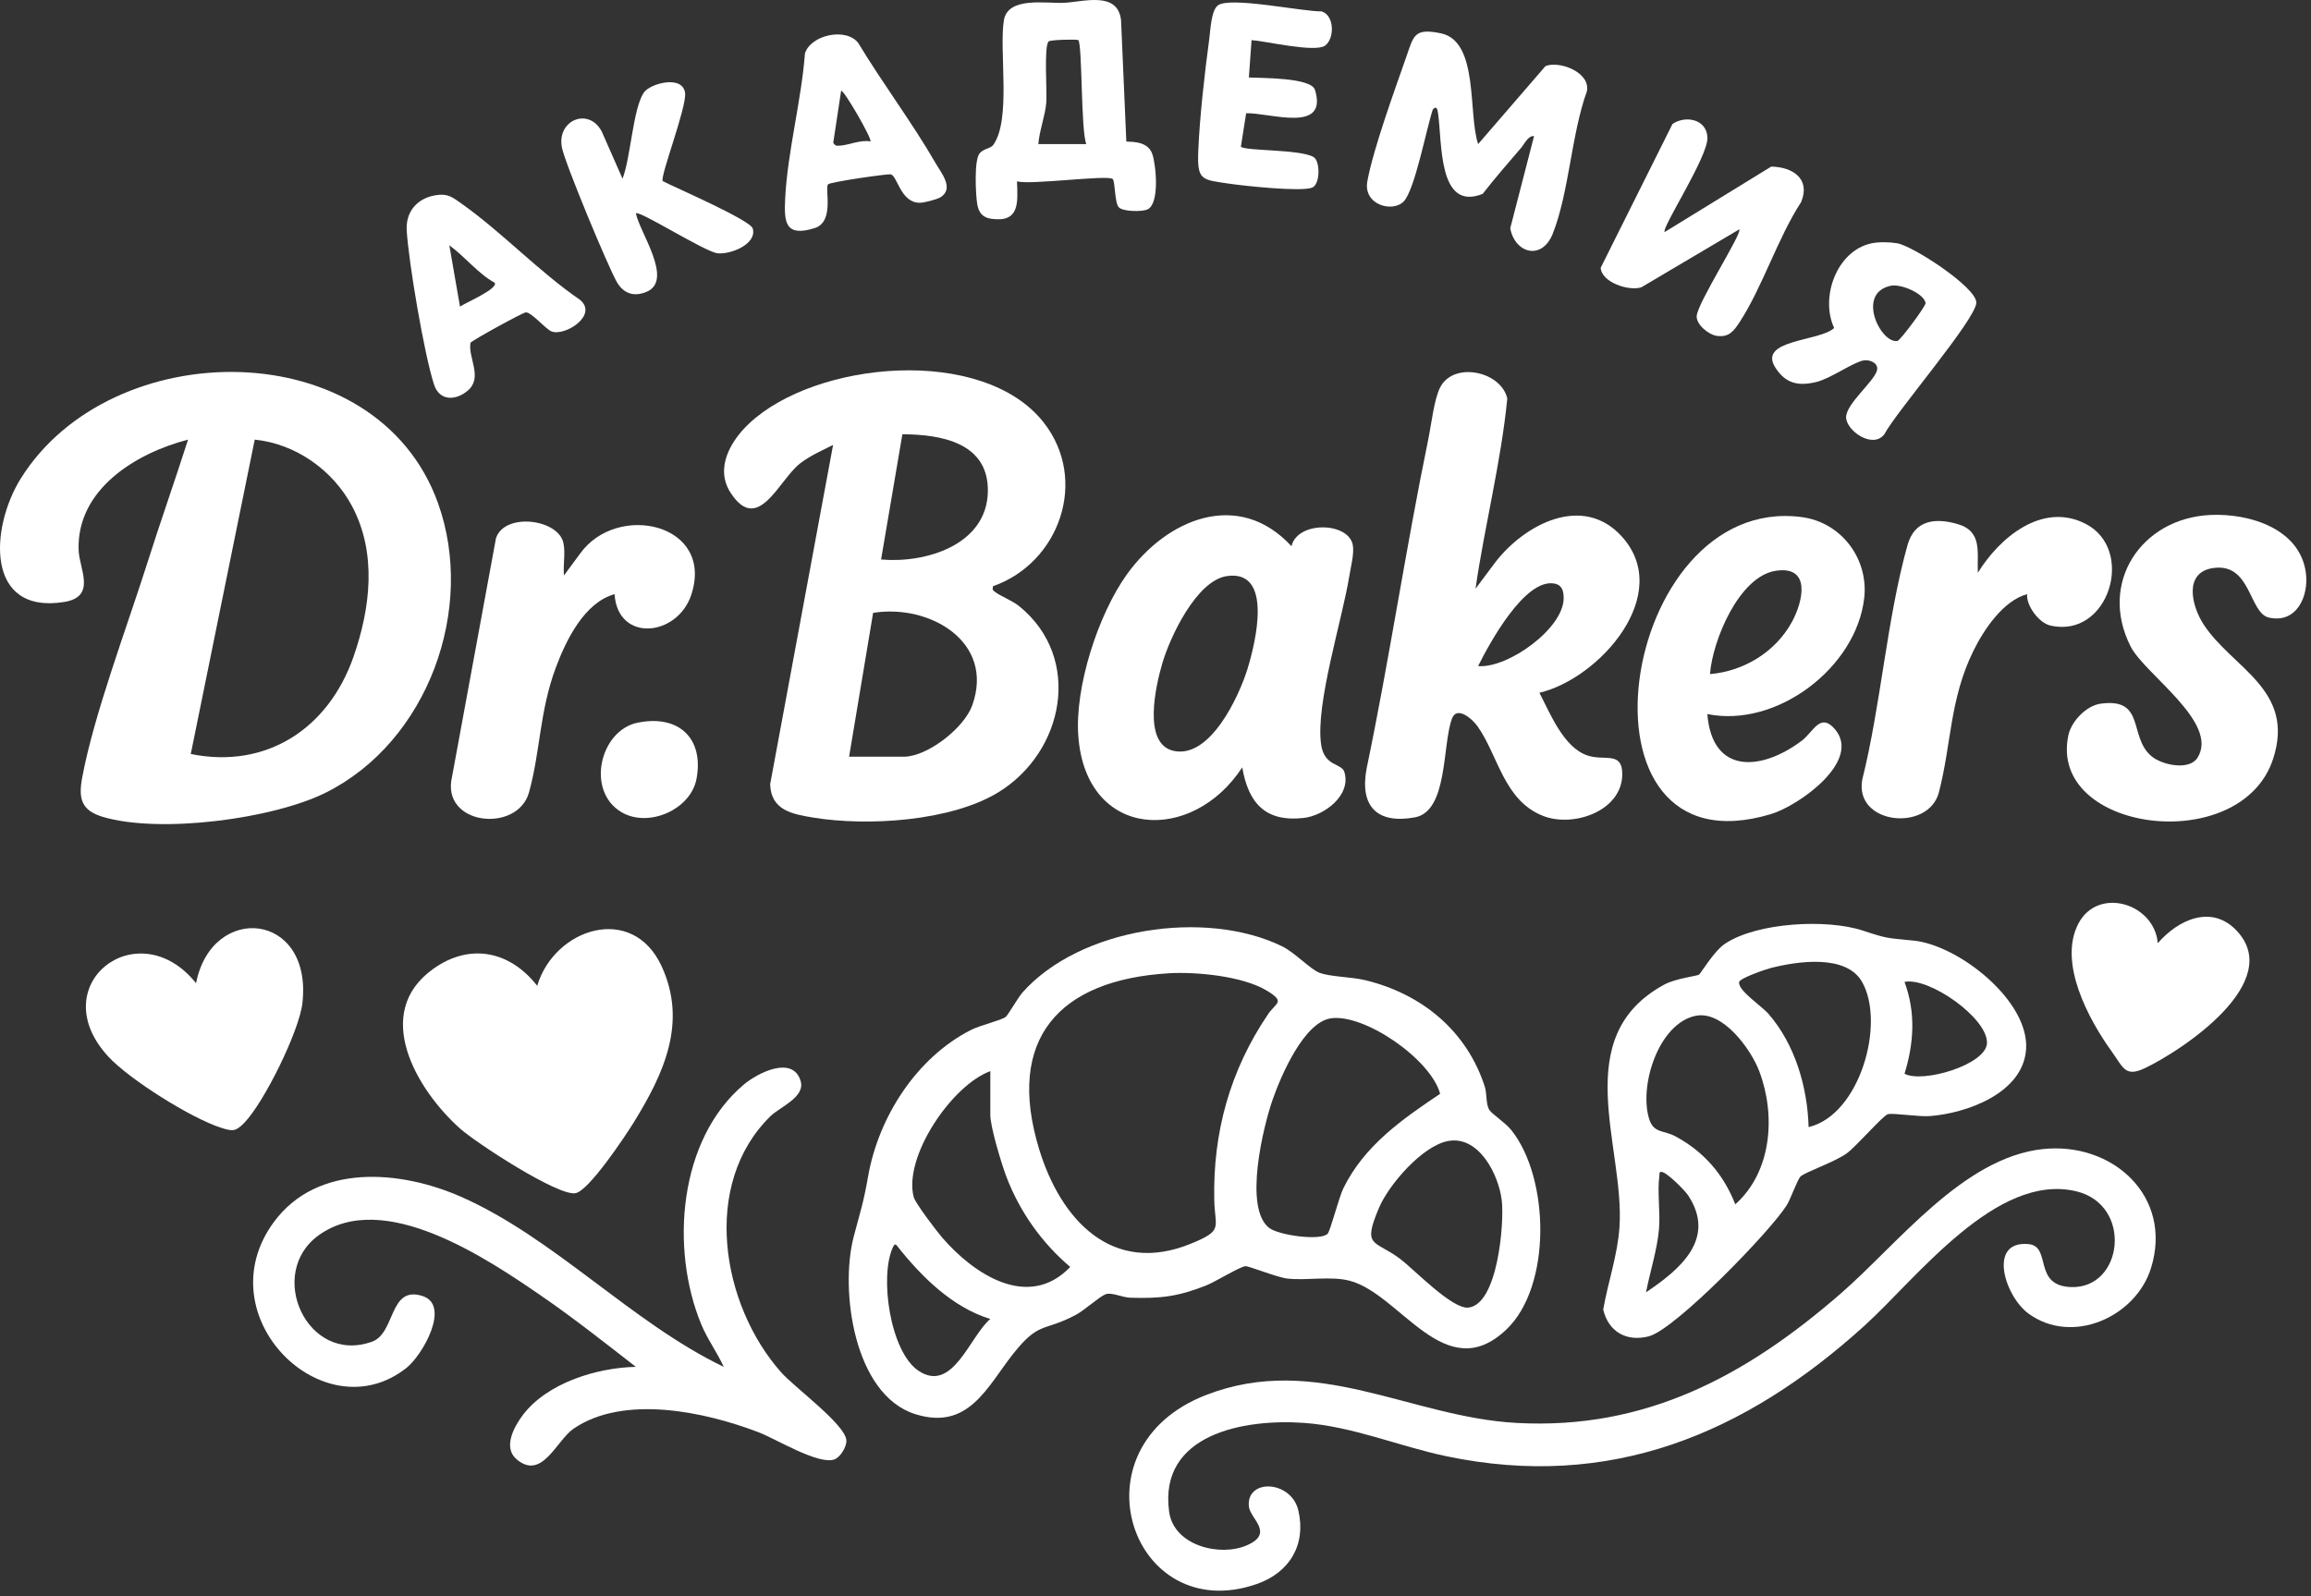 <svg width="317" height="219" viewBox="0 0 317 219" fill="none" xmlns="http://www.w3.org/2000/svg">
<rect x="0" y="0" width="317" height="219" fill="#333333" stroke="none"/>
<path d="M204.325 152.338C204.687 152.854 206.53 154.093 207.29 155.036C212.57 161.613 212.884 176.501 206.607 182.442C198.234 190.364 192.103 177.543 185.135 175.729C182.55 175.057 179.355 175.718 176.653 175.437C175.165 175.283 171.333 173.689 170.818 173.733C170.079 173.795 166.679 175.887 165.44 176.38C161.612 177.897 159.159 178.19 155.024 178.055C153.96 178.022 152.465 177.279 151.664 177.579C150.798 177.905 148.776 179.773 147.547 180.424C143.098 182.774 142.553 181.243 138.981 185.75C135.409 190.258 132.865 196.349 125.527 194.024C117.118 191.362 115.192 177.016 117.096 169.712C117.981 166.326 118.438 165.087 119.071 161.449C120.493 153.27 125.739 145.063 133.267 141.279C134.382 140.719 137.336 139.981 137.932 139.546C138.272 139.297 139.639 136.87 140.243 136.19C148.121 127.294 165.305 124.713 175.834 129.824C177.603 130.684 179.717 132.972 180.971 133.462C182.426 134.032 185.354 134.025 187.259 134.486C195.032 136.361 201.221 141.451 203.682 149.139C203.971 150.046 203.795 151.589 204.325 152.338ZM160.267 133.546C145.284 134.457 137.932 142.54 142.531 157.647C145.493 167.379 152.563 175.06 163.363 170.64C167.856 168.801 166.65 168.523 166.562 164.692C166.347 155.391 168.734 146.847 173.933 139.166C175.011 137.571 176.39 137.506 173.765 135.919C170.452 133.919 164.08 133.312 160.27 133.543L160.267 133.546ZM182.557 139.721C178.854 140.262 175.717 147.604 174.595 150.799C173.282 154.539 170.547 165.759 174.101 168.487C175.406 169.488 181.117 170.289 182.108 169.28C182.488 168.893 183.643 164.323 184.272 163.036C187.142 157.186 192.323 153.581 197.543 150.079C196.267 145.322 187.149 139.052 182.557 139.721ZM135.848 146.967C130.532 148.905 123.897 158.747 125.333 164.246C125.556 165.09 128.496 168.944 129.256 169.825C133.585 174.83 141.073 179.824 146.805 173.836C142.893 170.523 139.848 166.22 138.031 161.412C137.373 159.668 135.844 154.634 135.844 152.996V146.964L135.848 146.967ZM198.629 156.557C195.116 157.212 190.52 162.513 189.156 165.726C186.806 171.273 188.55 170.059 192.114 172.772C194.037 174.234 199.189 179.649 201.419 179.411C205.462 178.98 206.354 167.781 206 164.736C205.579 161.142 202.848 155.771 198.629 156.557ZM135.844 180.972C130.642 179.396 126.35 175.13 123.041 170.929C122.785 170.604 122.646 170.797 122.5 171.097C120.602 175.068 122.076 185.458 125.988 188.079C130.675 191.22 133.015 183.359 135.841 180.972H135.844Z" fill="white"/>
<path d="M25.798 60.32C18.676 62.159 10.483 67.127 10.786 75.496C10.882 78.103 13.291 81.883 8.776 82.6C-2.068 84.318 -1.333 72.385 2.831 65.687C15.214 45.765 51.602 45.477 60.073 69.007C65.305 83.543 58.666 101.724 44.765 108.718C37.457 112.396 21.864 114.411 14.077 112.074C11.083 111.175 10.757 109.475 11.276 106.682C12.878 98.046 17.455 85.938 20.215 77.225C22.007 71.573 23.988 65.969 25.794 60.324L25.798 60.32ZM26.167 103.457C36.62 105.563 45.076 99.889 48.484 90.131C50.816 83.444 51.73 75.931 48.294 69.456C45.661 64.495 40.543 60.887 34.942 60.32L26.167 103.461V103.457Z" fill="white"/>
<path d="M136.213 80.432C136.151 80.878 136.085 80.903 136.44 81.181C137.23 81.799 138.846 82.391 139.836 83.199C148.549 90.303 145.979 103.198 136.912 108.729C130.408 112.696 118.972 113.394 111.583 112.184C108.669 111.705 105.751 111.179 105.642 107.603L114.274 61.048C112.72 61.837 111.104 62.525 109.714 63.614C106.823 65.888 103.978 73.412 100.216 67.61C98.041 64.254 100.191 60.525 102.75 58.115C111.886 49.502 134.82 47.374 143.149 57.951C149.353 65.826 145.35 77.229 136.213 80.432ZM120.858 76.769C126.964 77.31 135.365 74.783 135.504 67.453C135.632 60.763 129.15 59.6 123.779 59.585L120.858 76.769ZM116.471 103.827H123.966C127.205 103.827 132.247 99.904 133.365 96.774C136.484 88.051 127.497 82.845 119.765 84.088L116.471 103.827Z" fill="white"/>
<path d="M280.176 157.669C289.77 156.609 298.116 164.166 295.049 174.004C292.958 180.709 284.245 184.621 278.249 180.234C274.974 177.839 272.616 170.191 278.249 170.699C281.478 170.991 278.783 176.428 284.106 176.596C291.261 176.823 292.599 165.317 284.79 163.453C273.84 160.839 262.931 175.382 255.765 181.883C239.349 196.774 220.846 204.524 198.358 199.797C191.836 198.426 185.529 195.699 178.799 195.227C170.649 194.661 158.895 196.755 160.372 207.438C161.016 212.081 167.352 213.668 171.088 212.005C174.824 210.341 171.483 208.385 171.311 206.707C170.913 202.832 177.128 203.069 178.1 207.263C179.193 211.994 176.843 215.789 172.401 217.335C155.276 223.294 146.772 198.613 165.469 191.392C180.564 185.564 193.39 194.441 208.039 195.238C225.797 196.207 239.565 188.727 252.482 177.496C260.386 170.622 269.234 158.875 280.18 157.665L280.176 157.669Z" fill="white"/>
<path d="M202.391 80.79L205.125 77.131C209.151 71.91 217.168 67.698 222.502 73.654C229.61 81.587 219.38 93.115 211.161 95.052C212.635 97.875 214.456 102.529 217.731 103.651C220.078 104.456 222.521 103.03 222.528 106.2C222.539 111.256 215.841 113.603 211.64 111.94C206.284 109.823 205.495 103.648 202.694 99.681C201.956 98.632 199.846 96.796 199.17 98.595C197.813 102.189 198.651 111.307 194.077 112.148C188.929 113.091 186.502 110.667 187.445 105.516C190.578 90.493 192.823 75.277 195.923 60.251C196.325 58.295 196.717 54.738 197.565 53.118C199.418 49.572 205.889 50.924 206.756 54.675C205.897 63.428 203.656 72.067 202.394 80.794L202.391 80.79ZM202.753 91.393C206.858 91.722 214.488 86.227 214.488 82.07C214.488 81.05 214.262 80.235 213.15 80.059C209.11 79.416 204.306 88.274 202.753 91.393Z" fill="white"/>
<path d="M233.039 133.748C233.28 133.598 235.083 130.508 236.629 129.481C241.049 126.545 250.603 126.066 255.498 127.675C259.048 128.841 258.737 128.673 262.521 129.061C268.685 129.693 278.44 137.352 277.913 144.047C277.441 150.013 269.767 152.759 264.675 153.139C263.179 153.249 259.644 152.678 258.953 152.88C258.262 153.081 254.661 157.267 253.326 158.243C251.696 159.435 247.601 160.828 246.991 161.413C246.537 161.851 245.663 164.436 245.089 165.361C242.881 168.911 229.796 182.417 226.162 183.356C223.106 184.146 220.623 182.716 219.914 179.685C220.568 175.909 221.885 172.227 222.144 168.37C222.89 157.336 215.037 142.248 228.33 135.071C229.804 134.274 232.791 133.898 233.039 133.744V133.748ZM248.087 154.645C255.114 152.993 258.668 140.398 255.41 134.709C253.217 130.881 246.508 131.898 242.896 132.819C242.165 133.005 238.64 134.216 238.556 134.749C238.373 135.905 241.649 138.029 242.592 139.118C246.237 143.33 247.93 149.154 248.087 154.645ZM261.245 147.326C263.735 148.664 272.414 146.094 272.553 143.14C272.714 139.736 264.634 134.033 261.242 134.724C262.795 138.936 262.543 143.089 261.242 147.326H261.245ZM232.637 139.367C227.478 140.38 224.747 149.107 226.25 153.633C226.871 155.501 228.268 155.077 229.818 155.914C233.712 158.013 236.417 161.12 238.03 165.244C243.049 160.762 243.612 153.033 241.316 146.975C240.161 143.922 236.311 138.647 232.633 139.371L232.637 139.367ZM225.789 177.313C230.473 174.161 235.463 169.968 231.573 164.03C231.08 163.281 228.904 161.157 228.155 160.864C227.522 160.616 227.661 161.022 227.61 161.402C227.317 163.606 227.767 166.334 227.562 168.674C227.317 171.481 226.323 174.534 225.786 177.313H225.789Z" fill="white"/>
<path d="M70.873 200.236C68.939 198.609 70.526 195.735 71.714 194.16C75.044 189.747 81.859 187.659 87.219 187.542C83.022 184.274 78.613 180.79 74.171 177.744C66.712 172.626 52.615 163.113 43.734 169.474C36.437 174.702 42.115 187.297 51.039 184.087C54.278 182.921 53.335 176.293 57.993 177.836C61.824 179.104 57.982 185.93 55.744 187.696C44.411 196.646 28.09 180.563 37.559 167.683C43.544 159.545 54.933 160.554 63.221 164.199C76.017 169.829 86.568 181.426 99.28 187.546C98.359 185.535 97.032 183.751 96.183 181.689C91.917 171.357 93.058 156.357 102.037 148.803C103.934 147.205 108.757 144.756 109.824 148.324C110.486 150.54 106.972 151.882 105.667 153.165C96.143 162.517 98.944 179.027 107.141 188.284C108.994 190.379 115.97 195.454 116.098 197.629C116.149 198.529 115.235 200.009 114.383 200.269C112.131 200.945 106.493 197.454 104.033 196.511C96.754 193.721 85.603 191.304 78.689 196.017C76.32 197.633 74.368 203.179 70.873 200.236Z" fill="white"/>
<path d="M177.154 74.944C177.954 71.468 184.956 71.588 185.563 74.772C185.782 75.931 185.285 77.803 185.087 79.032C184.111 85.061 180.419 96.643 181.216 102.149C181.658 105.205 184.023 104.701 184.4 105.903C185.405 109.124 181.632 111.921 178.806 112.232C173.556 112.81 171.249 110.188 170.397 105.289C163.546 115.815 149.028 115.219 147.917 101.078C147.386 94.336 150.618 84.344 154.552 78.842C160.022 71.193 169.886 67.062 177.15 74.941L177.154 74.944ZM168.299 79.043C164.138 79.642 160.497 87.375 159.429 91.031C158.574 93.956 156.654 102.046 160.968 103.019C165.977 104.149 169.944 95.59 171.125 91.758C172.225 88.19 174.686 78.121 168.295 79.043H168.299Z" fill="white"/>
<path d="M73.689 135.264C76.025 127.375 86.762 123.836 90.777 132.621C94.29 140.313 91.069 147.267 87.007 153.881C85.856 155.756 80.767 163.43 78.917 163.719C76.467 164.099 65.305 156.813 63.086 154.831C57.182 149.556 50.904 138.986 59.459 132.914C64.527 129.316 69.989 130.523 73.692 135.264H73.689Z" fill="white"/>
<path d="M234.195 97.977C234.868 106.357 241.664 105.768 247.163 101.622C248.731 100.438 249.674 97.699 251.685 100.039C255.44 104.404 246.735 110.539 242.966 111.684C214.317 120.396 221.973 67.64 247.137 70.948C252.563 71.661 256.317 76.652 255.718 82.03C254.65 91.608 243.7 99.918 234.191 97.974L234.195 97.977ZM234.56 92.49C239.244 92.095 243.591 89.418 245.821 85.291C247.342 82.479 248.442 77.599 243.609 78.311C238.542 79.061 234.893 87.916 234.56 92.486V92.49Z" fill="white"/>
<path d="M303.228 70.656C308.554 70.418 315.475 72.52 316.294 78.586C316.729 81.821 315.011 85.583 311.234 84.739C308.467 84.121 308.807 77.175 303.575 77.939C299.517 78.531 300.603 83.116 302.262 85.664C306.163 91.671 314.898 94.603 311.808 104.108C307.406 117.643 280.886 114.195 283.719 100.88C284.129 98.957 286.183 96.815 288.158 96.548C294.362 95.711 291.927 101.103 295.13 103.768C296.599 104.99 300.31 105.754 301.432 103.97C304.463 99.162 294.208 92.526 292.267 88.717C287.803 79.96 293.729 71.08 303.231 70.656H303.228Z" fill="white"/>
<path d="M278.063 81.521C274.809 82.399 272.147 86.336 270.685 89.316C267.427 95.952 267.694 102.032 265.957 108.718C264.539 114.18 254.339 113.175 255.443 106.982C258.009 96.712 258.828 84.877 261.651 74.798C262.594 71.427 265.329 70.985 268.495 71.895C271.972 72.893 271.178 75.789 271.299 78.593C274.268 73.767 280.135 68.831 286.069 71.866C292.99 75.408 289.272 87.671 281.247 85.828C279.704 85.473 277.931 83.145 278.059 81.518L278.063 81.521Z" fill="white"/>
<path d="M77.355 78.962L79.567 75.968C84.664 68.839 98.056 71.837 94.817 81.624C92.915 87.36 84.74 88.198 84.298 81.525C80.174 82.666 77.666 87.784 76.251 91.576C73.996 97.608 74.134 103.059 72.562 108.726C70.994 114.371 60.421 113.267 62.007 106.576L68.032 73.851C69.192 70.29 76.54 71.186 77.279 74.477C77.586 75.847 77.22 77.547 77.359 78.966L77.355 78.962Z" fill="white"/>
<path d="M26.895 134.899C29.048 123.836 42.879 125.094 41.486 137.605C41.058 141.462 36.199 151.326 33.476 154.093C32.317 155.271 31.892 155.241 30.288 154.726C26.229 153.424 17.733 148.108 14.837 144.953C5.803 135.122 18.921 124.97 26.895 134.903V134.899Z" fill="white"/>
<path d="M295.985 129.415C298.771 126.183 303.378 124.041 306.822 127.715C313.373 134.706 299.616 143.952 294.271 146.533C291.496 147.871 291.251 146.474 289.686 144.306C286.487 139.875 282.297 132.099 285.083 126.743C287.763 121.584 295.536 123.939 295.985 129.415Z" fill="white"/>
<path d="M202.757 19.766L211.992 9.072C213.831 8.29 218.207 9.891 217.67 12.534C215.531 18.479 215.253 26.288 213.005 32.032C211.539 35.779 207.821 34.803 207.159 31.326L210.427 18.673C209.623 18.578 209.122 19.737 208.614 20.329C206.841 22.391 205.046 24.457 203.378 26.603C197.214 29.063 197.84 19.477 197.258 15.565C197.185 15.072 197.094 14.421 196.542 15.013C195.694 17.488 194.078 26.084 192.538 27.648C190.999 29.213 186.963 28.102 187.559 24.87C188.378 20.402 191.288 12.425 192.875 7.877C193.909 4.919 193.939 3.796 197.657 4.575C202.896 5.672 201.346 15.631 202.757 19.766Z" fill="white"/>
<path d="M154.494 19.4C154.647 19.543 157.375 19.122 158.062 21.133C158.585 22.658 159.086 27.93 157.419 28.723C156.655 29.085 154.059 29.041 153.481 28.456C152.86 27.824 152.991 24.87 152.626 24.559C151.916 23.959 141.332 25.404 139.501 24.884C139.618 27.846 139.866 30.547 136.013 30.025C134.784 29.857 134.236 29.184 134.042 27.974C133.83 26.65 133.596 21.971 134.375 21.035C134.916 20.384 135.881 20.387 136.243 19.887C138.744 16.402 137.018 6.97 137.702 2.791C138.239 -0.499 143.442 0.491 145.902 0.389C148.527 0.283 153.317 -1.293 153.774 2.762L154.498 19.404L154.494 19.4ZM142.429 19.77H149.01C148.257 17.996 148.472 6.1 147.913 5.507C147.774 5.361 144.169 5.456 143.866 5.668C143.16 6.162 143.646 12.626 143.519 14.095C143.358 15.945 142.575 17.894 142.429 19.77Z" fill="white"/>
<path d="M228.349 31.834L242.958 22.859C245.876 22.906 248.384 24.515 247.068 27.714C243.858 32.639 241.77 39.362 238.652 44.155C237.818 45.435 237.167 46.309 235.504 46.086C234.396 45.939 232.692 44.561 232.733 43.395C232.795 41.618 239.043 31.944 238.575 31.469L225.143 39.421C223.402 39.98 219.677 38.73 219.567 36.741L229.417 17.009C231.201 15.796 234.1 16.333 234.21 18.863C234.323 21.484 227.863 31.304 228.342 31.834H228.349Z" fill="white"/>
<path d="M256.76 33.377C257.754 33.172 259.239 33.209 260.248 33.381C262.405 33.75 271.095 39.41 271.092 41.519C271.088 43.753 260.032 56.582 258.475 59.587C256.884 61.657 253.228 59.083 253.232 57.244C253.232 55.412 257.001 52.421 257.455 50.86C257.751 49.84 256.5 49.318 255.67 49.445C254.256 49.661 251.097 51.953 249.119 52.421C246.688 52.999 244.947 52.645 243.54 50.458C241.017 46.546 249.682 46.872 251.59 45C249.645 40.825 251.916 34.372 256.764 33.374L256.76 33.377ZM259.319 39.216C254.552 40.265 258.025 47.226 260.288 46.776C260.668 46.7 264.2 41.962 264.134 41.574C263.907 40.265 260.745 38.901 259.319 39.216Z" fill="white"/>
<path d="M59.708 26.793C61.459 26.497 62.103 27.085 63.426 28.025C68.906 31.919 73.952 37.293 79.56 41.139C82.116 43.267 77.414 46.228 75.626 45.46C74.789 45.099 72.866 42.795 72.117 42.861C71.678 42.898 64.889 46.627 64.541 47.025C64.154 49.043 66.285 51.771 64.179 53.58C62.549 54.984 60.289 55.076 59.536 52.761C58.191 48.634 56.067 36.083 55.789 31.648C55.628 29.089 57.178 27.224 59.712 26.796L59.708 26.793ZM67.843 38.785C65.594 37.567 63.766 35.198 61.635 33.659L63.097 42.068C63.781 41.574 68.428 39.603 67.843 38.785Z" fill="white"/>
<path d="M90.905 24.852C92.674 25.765 102.937 30.193 103.258 31.359C103.858 33.516 100.151 34.96 98.407 34.748C96.663 34.536 87.622 28.793 87.227 29.272C87.677 31.787 92.484 38.459 88.678 40.046C86.916 40.781 85.494 40.251 84.594 38.664C83.355 36.478 77.484 22.373 77.074 20.227C76.358 16.465 80.759 14.662 82.543 18.048L85.391 24.515C86.503 21.718 86.817 14.94 88.305 12.713C89.154 11.445 93.665 10.231 93.972 12.761C94.21 14.735 90.492 24.274 90.909 24.848L90.905 24.852Z" fill="white"/>
<path d="M113.583 25.287C113.09 25.864 114.534 30.427 111.737 31.301C107.693 32.562 107.543 30.482 107.701 27.264C108.019 20.826 109.927 13.814 110.417 7.317C111.232 4.776 116.058 3.731 117.729 5.899C121.045 11.416 125.121 16.808 128.32 22.362C129.114 23.736 130.905 25.831 129.044 27.045C128.554 27.363 126.745 27.827 126.149 27.824C123.498 27.802 123.096 24.073 122.164 23.919C121.707 23.842 113.865 24.965 113.583 25.294V25.287ZM119.392 19.4C119.703 19.141 115.7 12.216 115.378 12.458L114.296 19.594C114.567 19.96 114.592 20.004 115.038 19.996C116.343 19.967 117.967 19.141 119.396 19.404L119.392 19.4Z" fill="white"/>
<path d="M171.677 5.511L171.308 10.63C173.012 10.732 179.848 10.608 180.378 12.344C182.217 18.377 174.112 15.426 170.935 15.54L170.211 20.128C170.847 20.742 178.433 20.457 180.207 21.565C181.095 22.12 181.113 25.265 180.002 25.736C178.547 26.354 170.65 25.502 168.613 25.202C164.797 24.643 164.201 24.775 164.369 20.68C164.559 16.062 165.246 9.997 165.871 5.369C166.04 4.118 166.135 1.394 167.078 0.725C168.804 -0.496 178.62 1.596 181.282 1.563C183.091 2.115 183.062 5.336 181.757 6.261C180.368 7.24 173.695 5.65 171.677 5.504V5.511Z" fill="white"/>
<path d="M87.486 99.154C93.014 98.032 96.583 101.216 95.544 106.846C94.769 111.058 89 113.628 85.264 111.446C80.35 108.576 82.255 100.214 87.486 99.15V99.154Z" fill="white"/>
</svg>
